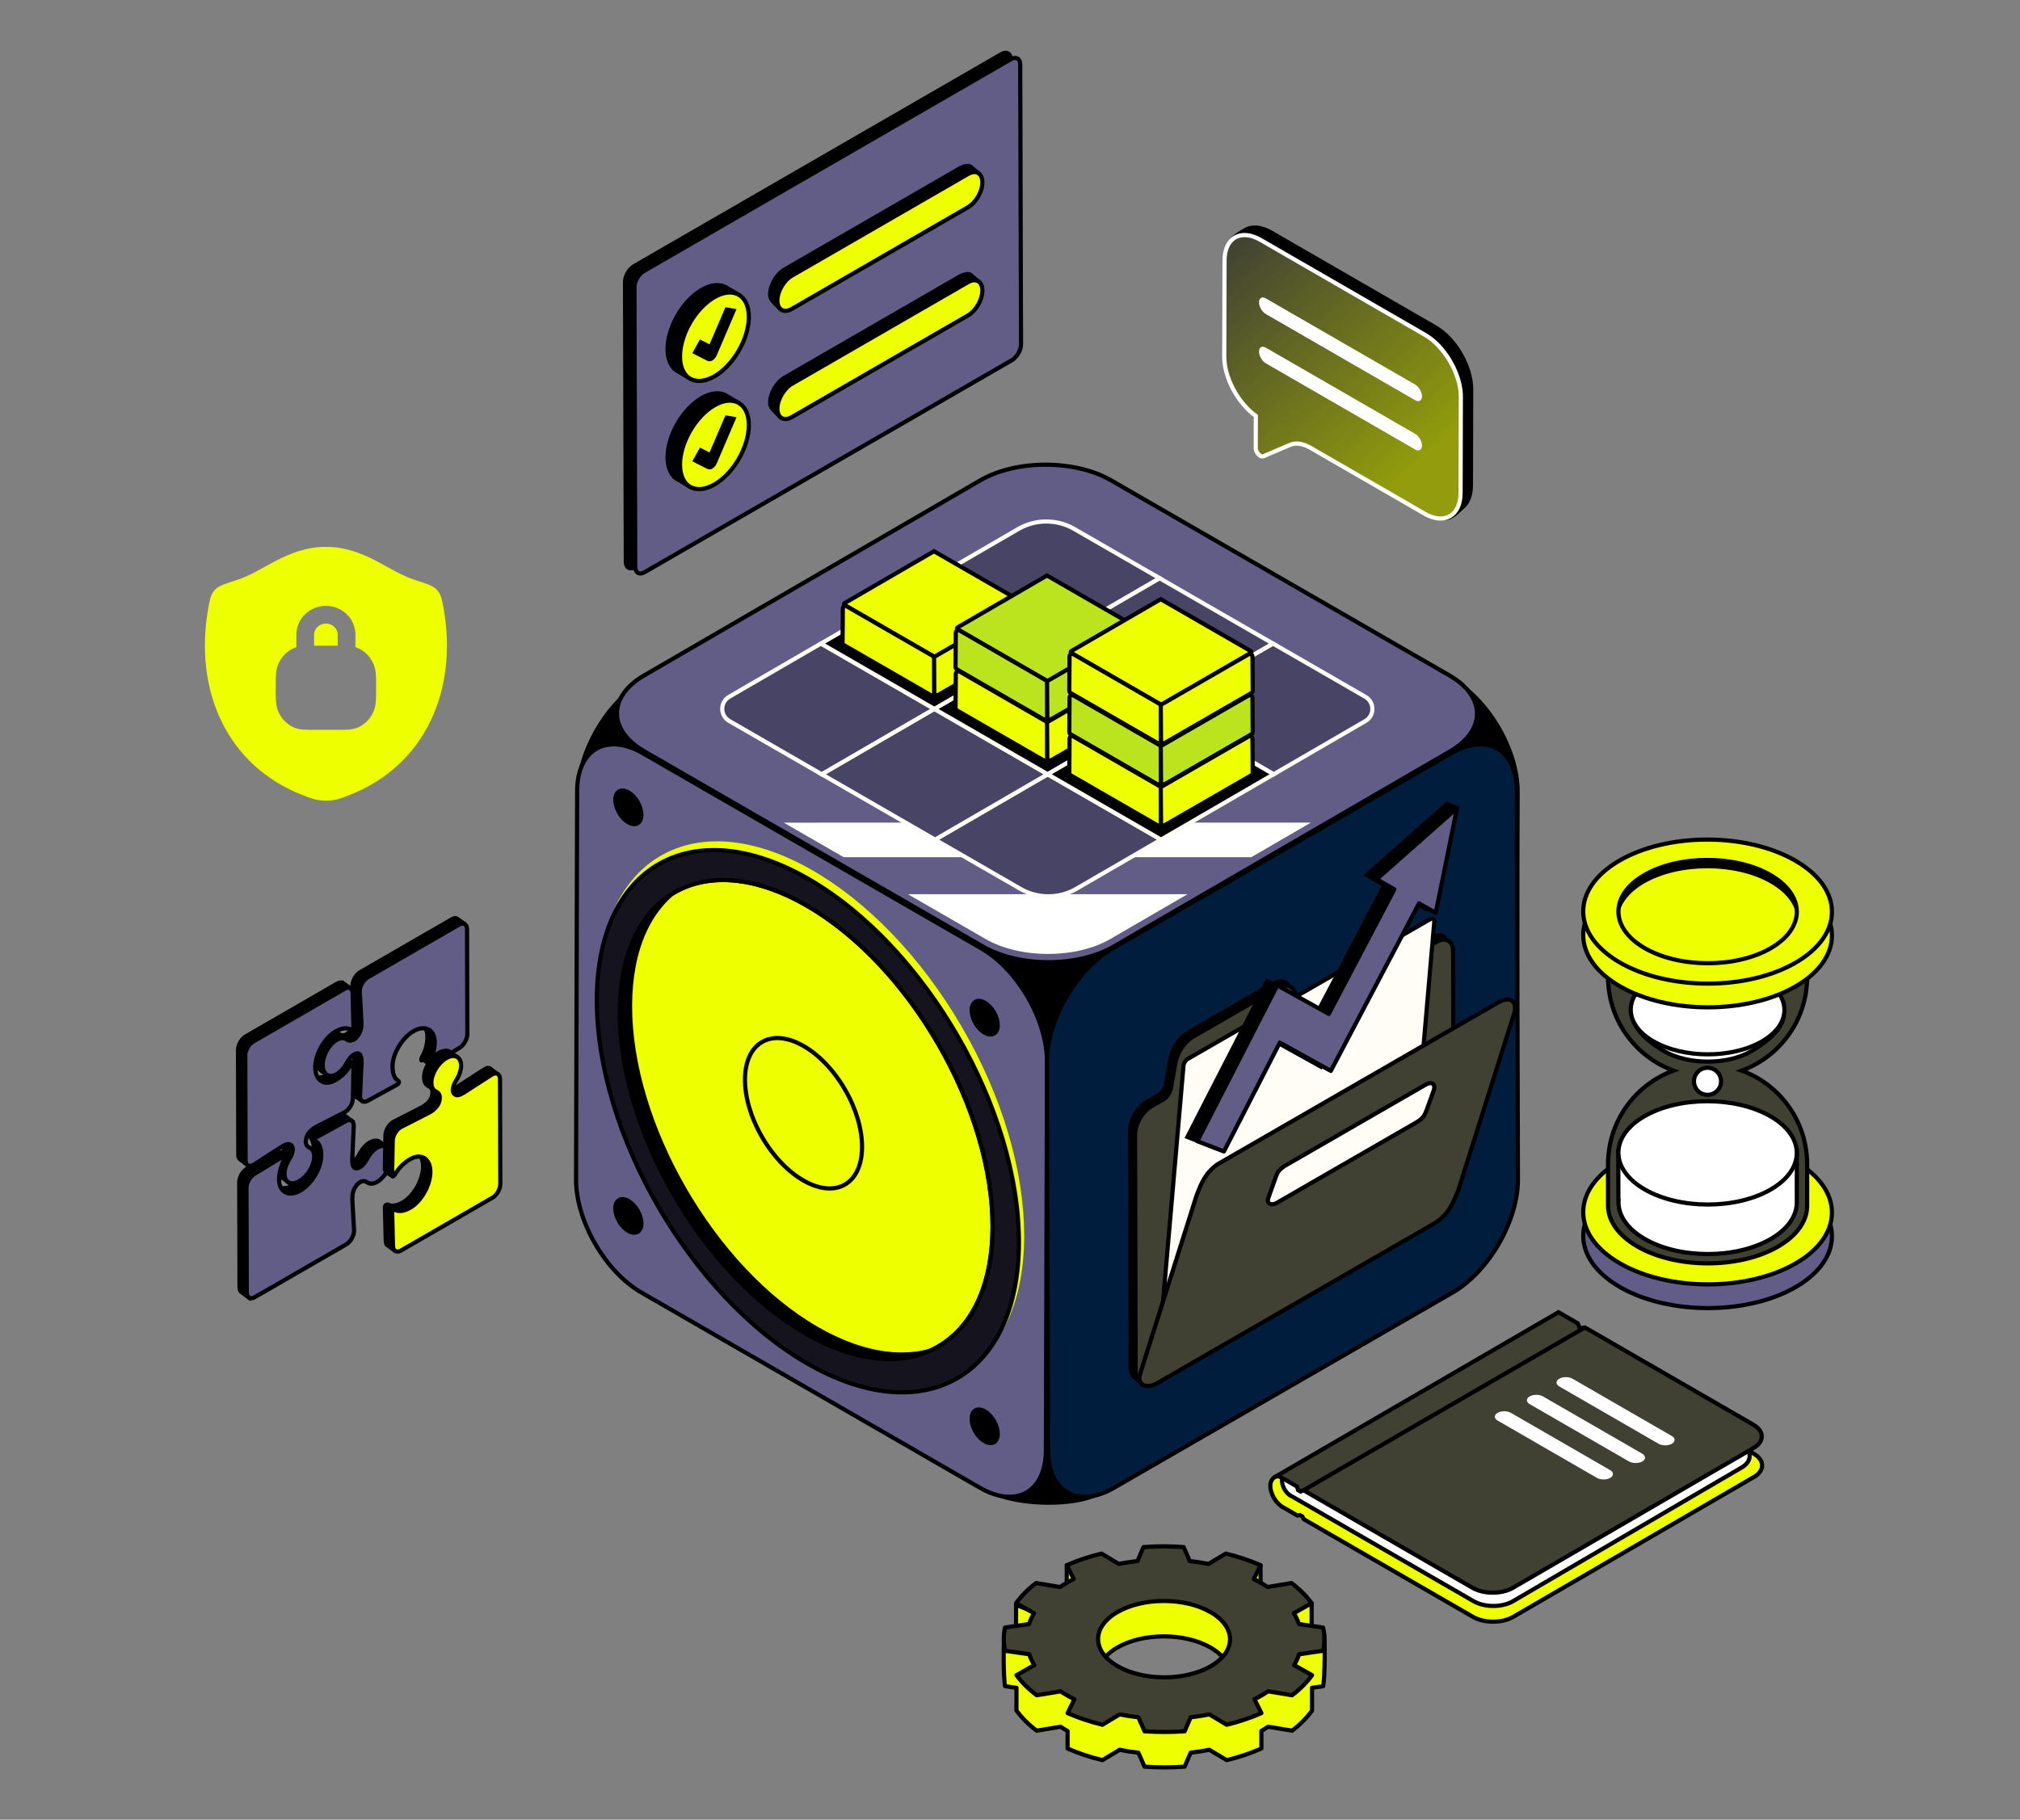<svg width="485" height="437" viewBox="0 0 485 437" fill="none" xmlns="http://www.w3.org/2000/svg">
<rect x="0" y="0" width="485" height="437" fill="#808080" stroke="none"/>
<path d="M235.671 245.927C244.374 240.907 251.411 228.732 251.383 218.733L251.118 125.433C251.09 115.435 244.007 111.403 235.303 116.423L154.018 163.305C145.315 168.325 138.278 180.5 138.307 190.499L138.571 273.137C138.6 283.136 145.682 287.168 154.386 282.148L235.671 245.927Z" fill="black"/>
<path d="M267.515 245.511C258.811 240.491 251.775 228.316 251.803 218.317L252.068 125.017C252.096 115.019 259.179 110.987 267.882 116.007L286.39 126.601V130.055L319.665 150.332L323.5 148.085L349.167 162.889C357.871 167.909 364.907 180.084 364.879 190.083L364.614 272.721C364.586 282.72 357.503 286.752 348.8 281.732L267.515 245.511Z" fill="black"/>
<path d="M267.447 223.193H237.861V256.368H267.447V223.193Z" fill="black"/>
<path d="M348.062 292.861L266.784 245.983C258.074 240.959 244.001 240.959 235.347 245.983L154.597 292.862C145.943 297.886 145.989 306.029 154.7 311.053L235.978 357.931C242.364 361.615 252.62 361.934 258.722 360.8C261.613 360.262 262.62 359.702 263.406 359.466L267.167 357.893L348.165 311.052C356.819 306.028 356.773 297.885 348.062 292.861Z" fill="black"/>
<path d="M235.671 227.801C244.374 232.821 251.411 244.996 251.383 254.995L251.118 348.295C251.09 358.294 244.007 362.326 235.303 357.306L154.018 310.423C145.315 305.403 138.278 293.228 138.307 283.23L138.571 189.929C138.6 179.931 145.682 175.899 154.386 180.919L235.671 227.801Z" fill="#615D87" stroke="black" stroke-width="1.001" stroke-miterlimit="10"/>
<path d="M267.089 227.801C258.385 232.821 251.349 244.996 251.377 254.995L251.642 348.295C251.67 358.294 258.753 362.326 267.456 357.306L348.741 310.423C357.445 305.403 364.481 293.228 364.453 283.23L364.188 189.929C364.16 179.931 357.077 175.899 348.374 180.919L267.089 227.801Z" fill="#001D3D" stroke="black" stroke-width="1.001" stroke-miterlimit="10"/>
<path d="M348.062 162.244L266.784 115.365C258.074 110.342 244.001 110.342 235.347 115.366L154.597 162.245C145.943 167.269 145.989 175.412 154.7 180.436L235.978 227.314C244.688 232.338 258.761 232.338 267.415 227.314L348.165 180.435C356.819 175.411 356.773 167.268 348.062 162.244Z" fill="#615D87" stroke="black" stroke-width="1.001" stroke-miterlimit="10"/>
<path d="M238.648 248.224C239.871 247.513 239.868 245.227 238.641 243.117C237.413 241.006 235.426 239.871 234.202 240.582C232.979 241.292 232.982 243.579 234.209 245.689C235.437 247.799 237.424 248.934 238.648 248.224Z" fill="black"/>
<path d="M238.648 346.355C239.871 345.644 239.868 343.358 238.64 341.247C237.413 339.137 235.425 338.002 234.202 338.712C232.978 339.423 232.982 341.709 234.209 343.82C235.437 345.93 237.424 347.065 238.648 346.355Z" fill="black"/>
<path d="M153.092 197.7C154.316 196.989 154.313 194.703 153.085 192.592C151.857 190.482 149.87 189.347 148.647 190.057C147.423 190.768 147.426 193.054 148.654 195.165C149.881 197.275 151.869 198.41 153.092 197.7Z" fill="black"/>
<path d="M153.092 295.83C154.315 295.12 154.312 292.833 153.084 290.723C151.857 288.613 149.87 287.478 148.646 288.188C147.422 288.898 147.426 291.185 148.653 293.295C149.881 295.406 151.868 296.541 153.092 295.83Z" fill="black"/>
<path d="M238.648 248.224C239.871 247.513 239.868 245.227 238.641 243.117C237.413 241.006 235.426 239.871 234.202 240.582C232.979 241.292 232.982 243.579 234.209 245.689C235.437 247.799 237.424 248.934 238.648 248.224Z" stroke="black" stroke-width="1.001" stroke-miterlimit="10"/>
<path d="M238.648 346.355C239.871 345.644 239.868 343.358 238.64 341.247C237.413 339.137 235.425 338.002 234.202 338.712C232.978 339.423 232.982 341.709 234.209 343.82C235.437 345.93 237.424 347.065 238.648 346.355Z" stroke="black" stroke-width="1.001" stroke-miterlimit="10"/>
<path d="M153.092 197.7C154.316 196.989 154.313 194.703 153.085 192.592C151.857 190.482 149.87 189.347 148.647 190.057C147.423 190.768 147.426 193.054 148.654 195.165C149.881 197.275 151.869 198.41 153.092 197.7Z" stroke="black" stroke-width="1.001" stroke-miterlimit="10"/>
<path d="M153.092 295.83C154.315 295.12 154.312 292.833 153.084 290.723C151.857 288.613 149.87 287.478 148.646 288.188C147.422 288.898 147.426 291.185 148.653 293.295C149.881 295.406 151.868 296.541 153.092 295.83Z" stroke="black" stroke-width="1.001" stroke-miterlimit="10"/>
<path d="M314.719 197.562L188.188 197.563L202.563 205.854L300.437 205.854L314.719 197.562Z" fill="white"/>
<path d="M217.981 214.747L236.635 225.505C244.934 230.292 258.342 230.292 266.587 225.505L285.119 214.747L217.981 214.747Z" fill="white"/>
<path d="M230.63 329.371C250.385 317.899 250.334 280.976 230.516 246.9C210.697 212.824 178.616 194.5 158.86 205.971C139.105 217.443 139.156 254.366 158.974 288.442C178.793 322.518 210.874 340.842 230.63 329.371Z" fill="#EEFF00" stroke="#EEFF00" stroke-width="1.001" stroke-miterlimit="10"/>
<path d="M196.396 318.675C171.674 304.416 151.692 269.849 151.773 241.463C151.811 227.816 156.491 218.099 164.079 213.258C154.751 217.311 148.837 227.695 148.793 243.049C148.713 271.436 168.694 306.002 193.417 320.261C206.254 327.666 217.837 328.127 226.028 322.901C218.115 326.338 207.746 325.221 196.396 318.675Z" fill="black"/>
<path d="M202.877 284.467C208.357 281.286 208.342 271.045 202.844 261.594C197.346 252.143 188.447 247.06 182.967 250.242C177.487 253.423 177.502 263.664 183 273.115C188.498 282.566 197.397 287.649 202.877 284.467Z" fill="#EEFF00" stroke="black" stroke-width="1.001" stroke-miterlimit="10"/>
<path d="M327.833 173.156L305.807 185.943L278.588 170.244L305.63 154.545L327.825 167.346C330.062 168.636 330.066 171.86 327.833 173.156Z" fill="#474465" stroke="#FFFDF5" stroke-width="1.001" stroke-miterlimit="10"/>
<path d="M278.765 201.644L258.444 213.442C254.287 215.855 249.155 215.863 244.992 213.461L224.504 201.645L251.546 185.945L278.765 201.644Z" fill="#474465" stroke="#FFFDF5" stroke-width="1.001" stroke-miterlimit="10"/>
<path d="M251.55 185.941L224.508 201.64L197.289 185.941L224.331 170.242L251.55 185.941Z" fill="#474465" stroke="#FFFDF5" stroke-width="1.001" stroke-miterlimit="10"/>
<path d="M278.589 170.244L251.547 185.943L224.328 170.244L251.37 154.545L278.589 170.244Z" fill="black" stroke="#FFFDF5" stroke-width="1.001" stroke-miterlimit="10"/>
<path d="M305.632 154.55L278.59 170.25L251.371 154.551L278.413 138.852L305.632 154.55Z" fill="#474465" stroke="#FFFDF5" stroke-width="1.001" stroke-miterlimit="10"/>
<path d="M224.327 170.244L197.285 185.943L175.09 173.142C172.854 171.852 172.849 168.628 175.082 167.332L197.108 154.545L224.327 170.244Z" fill="#474465" stroke="#FFFDF5" stroke-width="1.001" stroke-miterlimit="10"/>
<path d="M251.376 154.551L224.334 170.25L197.115 154.551L224.158 138.852L251.376 154.551Z" fill="black" stroke="#FFFDF5" stroke-width="1.001" stroke-miterlimit="10"/>
<path d="M278.414 138.849L251.371 154.548L224.152 138.849L244.474 127.051C248.631 124.638 253.762 124.631 257.926 127.032L278.414 138.849Z" fill="#474465" stroke="#FFFDF5" stroke-width="1.001" stroke-miterlimit="10"/>
<path d="M305.804 185.939L278.762 201.638L251.543 185.939L278.585 170.24L305.804 185.939Z" fill="black" stroke="#FFFDF5" stroke-width="1.001" stroke-miterlimit="10"/>
<path d="M285.282 247.957C283.221 249.146 281.441 251.813 280.992 254.379L279.982 260.207C279.789 261.341 278.999 262.52 278.088 263.046L275.289 264.66C273.103 265.921 271.341 268.977 271.348 271.486L271.485 328.403C271.492 330.912 273.266 331.922 275.452 330.661L307.298 312.294L343.902 291.182C346.088 289.921 347.856 286.869 347.849 284.359L347.711 227.442C347.704 224.933 345.925 223.92 343.739 225.181L312.777 243.039C311.865 243.564 311.071 243.299 310.868 242.393L309.828 237.748C309.371 235.704 307.581 235.096 305.52 236.284L285.282 247.957Z" fill="black" stroke="black" stroke-width="1.001" stroke-miterlimit="10"/>
<path d="M286.462 248.967C284.401 250.156 282.621 252.823 282.172 255.389L281.161 261.217C280.969 262.351 280.179 263.53 279.268 264.055L276.469 265.67C274.283 266.931 272.52 269.987 272.527 272.496L272.665 329.413C272.672 331.922 274.446 332.932 276.632 331.671L308.478 313.304L345.081 292.192C347.268 290.931 349.036 287.878 349.029 285.369L348.891 228.452C348.884 225.943 347.104 224.93 344.918 226.191L313.956 244.048C313.045 244.574 312.251 244.309 312.048 243.403L311.007 238.758C310.551 236.714 308.761 236.105 306.7 237.294L286.462 248.967Z" fill="#404133" stroke="black" stroke-width="1.001" stroke-miterlimit="10"/>
<path d="M285.204 254.296C284.615 254.636 284.137 255.457 284.139 256.134L277.809 329.119C277.811 329.796 338.04 295.058 338.038 294.382L344.368 221.396C344.366 220.719 343.89 220.448 343.296 220.791L285.204 254.296Z" fill="#FFFDF5" stroke="black" stroke-width="1.001" stroke-miterlimit="10"/>
<path d="M292.28 279.637C289.273 281.813 288.389 284.314 287.305 287.06L273.728 330.006C272.885 332.807 275.509 333.525 277.695 332.264L344.57 293.693C347.852 291.597 348.945 288.772 350.092 285.962L363.668 243.016C364.269 239.761 361.882 239.493 359.695 240.754L292.28 279.637Z" fill="#404133" stroke="black" stroke-width="1.001" stroke-miterlimit="10"/>
<path d="M308.377 280.051C306.864 281.146 306.789 281.484 306.243 282.867L304.499 287.775C304.075 289.185 305.396 289.547 306.497 288.912L340.169 269.491C341.821 268.435 341.987 267.931 342.565 266.517L344.322 261.612C344.624 259.973 343.422 259.839 342.322 260.473L308.377 280.051Z" fill="#FFFDF5" stroke="black" stroke-width="1.001" stroke-miterlimit="10"/>
<path d="M245.879 145.304L224.396 157.776L202.77 145.303C202.598 145.204 202.597 144.955 202.77 144.855L224.253 132.383L245.878 144.856C246.051 144.955 246.051 145.204 245.879 145.304Z" fill="#EEFF00" stroke="black" stroke-width="1.001" stroke-miterlimit="10"/>
<path d="M224.381 158.131L224.319 166.373C224.316 166.844 223.804 167.137 223.396 166.901L202.608 154.911C202.417 154.801 202.299 154.596 202.301 154.374L202.362 146.133C202.365 145.661 202.877 145.369 203.285 145.605L224.073 157.594C224.265 157.705 224.382 157.91 224.381 158.131Z" fill="#EEFF00" stroke="black" stroke-width="1.001" stroke-miterlimit="10"/>
<path d="M246.283 146.164L246.344 154.363C246.345 154.59 246.225 154.8 246.028 154.914L225.278 166.882C224.859 167.124 224.334 166.824 224.331 166.34L224.27 158.142C224.268 157.914 224.389 157.704 224.586 157.59L245.335 145.623C245.755 145.381 246.279 145.681 246.283 146.164Z" fill="#EEFF00" stroke="black" stroke-width="1.001" stroke-miterlimit="10"/>
<path d="M273.01 160.976L251.527 173.448L229.901 160.975C229.729 160.876 229.728 160.627 229.901 160.527L251.384 148.055L273.009 160.527C273.182 160.627 273.182 160.876 273.01 160.976Z" fill="#EEFF00" stroke="black" stroke-width="1.001" stroke-miterlimit="10"/>
<path d="M251.508 173.809L251.446 182.051C251.443 182.522 250.932 182.814 250.523 182.579L229.736 170.589C229.544 170.479 229.426 170.273 229.428 170.052L229.489 161.811C229.493 161.339 230.004 161.047 230.412 161.283L251.2 173.272C251.392 173.383 251.509 173.588 251.508 173.809Z" fill="#EEFF00" stroke="black" stroke-width="1.001" stroke-miterlimit="10"/>
<path d="M273.41 161.842L273.471 170.04C273.472 170.268 273.352 170.478 273.155 170.592L252.405 182.559C251.986 182.801 251.461 182.501 251.457 182.018L251.397 173.819C251.395 173.592 251.515 173.382 251.712 173.268L272.462 161.3C272.881 161.058 273.406 161.358 273.41 161.842Z" fill="#EEFF00" stroke="black" stroke-width="1.001" stroke-miterlimit="10"/>
<path d="M273.01 151.132L251.527 163.604L229.901 151.132C229.729 151.032 229.728 150.783 229.901 150.683L251.384 138.211L273.009 150.684C273.182 150.783 273.182 151.032 273.01 151.132Z" fill="#BBE41E" stroke="black" stroke-width="1.001" stroke-miterlimit="10"/>
<path d="M251.508 163.96L251.446 172.201C251.443 172.672 250.932 172.965 250.523 172.729L229.736 160.74C229.544 160.629 229.426 160.424 229.428 160.202L229.489 151.961C229.493 151.49 230.004 151.197 230.412 151.433L251.2 163.422C251.392 163.533 251.509 163.738 251.508 163.96Z" fill="#BBE41E" stroke="black" stroke-width="1.001" stroke-miterlimit="10"/>
<path d="M273.41 151.993L273.471 160.191C273.472 160.418 273.352 160.629 273.155 160.742L252.405 172.71C251.986 172.952 251.461 172.652 251.457 172.168L251.397 163.97C251.395 163.743 251.515 163.532 251.712 163.418L272.462 151.451C272.881 151.209 273.406 151.509 273.41 151.993Z" fill="#BBE41E" stroke="black" stroke-width="1.001" stroke-miterlimit="10"/>
<path d="M300.316 176.562L278.833 189.034L257.208 176.561C257.035 176.462 257.035 176.213 257.207 176.112L278.69 163.641L300.316 176.113C300.488 176.213 300.489 176.462 300.316 176.562Z" fill="#EEFF00" stroke="black" stroke-width="1.001" stroke-miterlimit="10"/>
<path d="M278.816 189.391L278.755 197.633C278.752 198.104 278.24 198.396 277.832 198.161L257.044 186.171C256.852 186.061 256.735 185.855 256.736 185.634L256.798 177.393C256.801 176.921 257.312 176.629 257.721 176.865L278.508 188.854C278.7 188.965 278.818 189.17 278.816 189.391Z" fill="#EEFF00" stroke="black" stroke-width="1.001" stroke-miterlimit="10"/>
<path d="M300.715 177.422L300.775 185.621C300.777 185.848 300.656 186.058 300.46 186.172L279.71 198.14C279.29 198.381 278.766 198.081 278.762 197.598L278.701 189.399C278.699 189.172 278.82 188.962 279.017 188.848L299.767 176.88C300.186 176.639 300.711 176.939 300.715 177.422Z" fill="#EEFF00" stroke="black" stroke-width="1.001" stroke-miterlimit="10"/>
<path d="M300.316 166.716L278.833 179.188L257.208 166.715C257.035 166.616 257.035 166.367 257.207 166.267L278.69 153.795L300.316 166.268C300.488 166.367 300.489 166.616 300.316 166.716Z" fill="#BBE41E" stroke="black" stroke-width="1.001" stroke-miterlimit="10"/>
<path d="M278.816 179.542L278.755 187.783C278.752 188.254 278.24 188.547 277.832 188.311L257.044 176.322C256.852 176.211 256.735 176.006 256.736 175.784L256.798 167.543C256.801 167.072 257.312 166.779 257.721 167.015L278.508 179.004C278.7 179.115 278.818 179.32 278.816 179.542Z" fill="#BBE41E" stroke="black" stroke-width="1.001" stroke-miterlimit="10"/>
<path d="M300.715 167.575L300.775 175.773C300.777 176 300.656 176.211 300.46 176.324L279.71 188.292C279.29 188.534 278.766 188.234 278.762 187.75L278.701 179.552C278.699 179.325 278.82 179.114 279.017 179L299.767 167.033C300.186 166.791 300.711 167.091 300.715 167.575Z" fill="#BBE41E" stroke="black" stroke-width="1.001" stroke-miterlimit="10"/>
<path d="M300.316 156.816L278.833 169.288L257.208 156.815C257.035 156.715 257.035 156.466 257.207 156.366L278.69 143.895L300.316 156.367C300.488 156.467 300.489 156.716 300.316 156.816Z" fill="#EEFF00" stroke="black" stroke-width="1.001" stroke-miterlimit="10"/>
<path d="M278.816 169.637L278.755 177.879C278.752 178.35 278.24 178.642 277.832 178.407L257.044 166.417C256.852 166.307 256.735 166.101 256.736 165.88L256.798 157.639C256.801 157.167 257.312 156.875 257.721 157.111L278.508 169.1C278.7 169.211 278.818 169.416 278.816 169.637Z" fill="#EEFF00" stroke="black" stroke-width="1.001" stroke-miterlimit="10"/>
<path d="M300.715 157.678L300.775 165.876C300.777 166.104 300.656 166.314 300.46 166.428L279.71 178.395C279.29 178.637 278.766 178.337 278.762 177.854L278.701 169.655C278.699 169.428 278.82 169.218 279.017 169.104L299.767 157.136C300.186 156.894 300.711 157.194 300.715 157.678Z" fill="#EEFF00" stroke="black" stroke-width="1.001" stroke-miterlimit="10"/>
<path d="M225.244 323.38C242.698 313.245 242.653 280.624 225.143 250.518C207.634 220.413 179.291 204.223 161.837 214.358C144.383 224.493 144.429 257.114 161.938 287.22C179.447 317.325 207.79 333.515 225.244 323.38Z" stroke="black" stroke-width="1.001" stroke-miterlimit="10"/>
<path d="M194.134 211.098C166.151 194.959 143.386 207.919 143.295 240.04C143.204 272.171 165.821 311.296 193.804 327.436C221.794 343.579 244.551 330.624 244.642 298.494C244.733 266.372 222.124 227.242 194.134 211.098ZM193.423 320.259C168.701 306 148.719 271.433 148.8 243.047C148.88 214.668 168.993 203.218 193.715 217.477C218.444 231.74 238.419 266.31 238.338 294.689C238.258 323.076 218.152 334.522 193.423 320.259Z" fill="#15131D" stroke="black" stroke-width="1.001" stroke-miterlimit="10"/>
<path d="M328.152 210.142L347.455 193.059L349.834 194.066L342.337 218.224L338.33 215.936L317.149 256.176L304.904 249.373L291.481 275.529L285.096 273.05L304.296 235.624L316.657 242.492L332.408 212.565L328.152 210.142Z" fill="black" stroke="black" stroke-width="1.001" stroke-miterlimit="10"/>
<path d="M330.531 211.149L349.834 194.066L344.716 219.232L340.708 216.944L319.528 257.184L307.283 250.381L293.86 276.537L287.475 274.057L306.675 236.632L319.036 243.5L334.787 213.573L330.531 211.149Z" fill="#615D87" stroke="black" stroke-width="1.001" stroke-miterlimit="10" stroke-linejoin="round"/>
<path d="M344.61 78.601C349.388 81.359 353.243 88.046 353.228 93.535L353.162 116.588C353.156 118.99 352.409 120.766 351.171 121.773C350.234 122.535 348.5 124.552 347.108 124.371C346.135 124.244 345.593 122.178 344.488 121.54L317.123 105.74C315.325 104.702 313.589 104.448 312.235 105.027L305.823 107.774C305.605 107.869 305.349 107.821 305.099 107.676C304.527 107.346 303.984 106.516 303.986 105.756L304.008 98.088C299.728 95.021 296.41 88.919 296.425 83.831L296.49 60.778C296.493 59.65 295.234 58.219 295.823 57.552C296.801 56.446 298.05 55.826 298.91 55.291C300.491 54.309 302.714 54.412 305.172 55.831L344.61 78.601Z" fill="black" stroke="black" stroke-width="1.001" stroke-miterlimit="10"/>
<path d="M342.127 80.403C346.904 83.162 350.76 89.848 350.745 95.338L350.679 118.391C350.664 123.881 346.783 126.101 342.005 123.342L314.64 107.543C312.842 106.505 311.105 106.251 309.752 106.83L303.34 109.577C303.122 109.672 302.866 109.623 302.616 109.479C302.044 109.149 301.5 108.319 301.502 107.559L301.524 99.89C297.245 96.824 293.927 90.722 293.941 85.634L294.007 62.581C294.022 57.091 297.911 54.875 302.688 57.634L342.127 80.403Z" fill="url(#paint0_linear_2486_55722)" stroke="white" stroke-width="1.001" stroke-miterlimit="10"/>
<path d="M339.784 92.361C340.684 92.881 341.415 94.14 341.412 95.181C341.409 96.214 340.673 96.634 339.774 96.114L303.917 75.412C303.011 74.889 302.286 73.627 302.289 72.593C302.292 71.552 303.021 71.136 303.927 71.659L339.784 92.361Z" fill="white"/>
<path d="M339.784 104.195C340.684 104.714 341.415 105.981 341.412 107.014C341.409 108.055 340.673 108.467 339.774 107.948L303.917 87.246C303.011 86.723 302.286 85.468 302.289 84.427C302.292 83.393 303.021 82.97 303.927 83.493L339.784 104.195Z" fill="white"/>
<path d="M421.067 349.116L380.619 325.763L379.698 325.941L379.276 325.698L378.903 324.772L374.277 322.102L312.884 355.431C312.485 353.874 309.532 355.553 308.242 354.808C306.608 353.865 305.011 354.954 305.006 356.831C305.001 358.583 306.153 360.673 307.634 361.713C307.675 361.75 307.713 361.787 307.772 361.821C307.812 361.845 307.865 361.877 307.913 361.906C307.926 361.914 307.939 361.925 307.951 361.932C307.961 361.938 307.97 361.94 307.979 361.945C308.095 362.014 308.222 362.087 308.362 362.147L311.486 363.951L312.092 363.838L312.686 364.182L313.062 364.86L353.65 388.294C356.329 389.841 360.664 389.841 363.326 388.294L421.098 354.72C423.76 353.173 423.745 350.663 421.067 349.116Z" fill="#EEFF00" stroke="black" stroke-width="1.001" stroke-miterlimit="10"/>
<path d="M420.078 346.649L378.713 324.242L377.817 324.416L377.406 324.179L377.042 323.277L372.536 320.676C372.536 320.676 325.832 343.752 310.528 353.124C310.011 353.44 309.649 353.807 309.384 354.196C308.483 353.946 307.814 354.492 307.811 355.612C307.807 356.943 308.741 358.56 309.899 359.229C310.024 359.301 310.145 359.353 310.264 359.397L353.828 384.549C356.438 386.056 360.66 386.056 363.253 384.549L418.143 352.448C419.519 351.649 420.161 350.585 420.07 349.537C419.99 348.61 420.078 346.649 420.078 346.649Z" fill="white" stroke="black" stroke-width="1.001" stroke-miterlimit="10"/>
<path d="M420.982 342.151L380.534 318.798L379.613 318.976L379.191 318.733L378.818 317.808L374.192 315.137L306.102 354.707C306.548 354.451 307.008 354.465 307.687 354.857C307.836 354.943 308.048 355.083 308.277 355.182L311.402 356.986L311.665 357.848L312.26 358.191L312.977 357.895L353.565 381.329C356.244 382.876 360.579 382.876 363.241 381.329L421.013 347.755C423.675 346.209 423.661 343.698 420.982 342.151Z" fill="#404133" stroke="black" stroke-width="1.001" stroke-miterlimit="10"/>
<path d="M312.982 357.89L380.539 318.793" stroke="black" stroke-width="1.001" stroke-miterlimit="10"/>
<path d="M401.407 344.87C402.296 345.384 402.301 346.214 401.417 346.728C400.54 347.238 399.106 347.238 398.217 346.724L374.386 332.965C373.497 332.452 373.492 331.622 374.37 331.112C375.253 330.598 376.687 330.598 377.576 331.112L401.407 344.87Z" fill="white"/>
<path d="M394.303 349.117C395.192 349.63 395.197 350.461 394.313 350.974C393.435 351.484 392.002 351.484 391.113 350.971L367.282 337.212C366.392 336.699 366.388 335.868 367.265 335.358C368.149 334.845 369.583 334.845 370.472 335.358L394.303 349.117Z" fill="white"/>
<path d="M386.602 353.062C387.491 353.575 387.496 354.406 386.613 354.919C385.735 355.429 384.301 355.429 383.412 354.916L359.581 341.157C358.692 340.644 358.687 339.813 359.565 339.303C360.448 338.79 361.882 338.79 362.771 339.303L386.602 353.062Z" fill="white"/>
<path d="M73.93 255.104C73.921 252.035 75.997 248.224 78.558 246.608C78.654 246.546 78.75 246.489 78.843 246.435C80.925 245.233 82.162 245.803 82.297 245.926C82.517 245.986 82.678 245.965 82.794 245.898C83.168 245.682 83.095 245.024 83.091 244.989L82.931 238.26L84.035 237.316L82.407 236.121C82.379 236.102 82.355 236.078 82.326 236.062L82.321 236.058L82.319 236.06C81.972 235.873 81.5 235.904 80.979 236.205L59.056 248.862C57.995 249.474 57.141 250.96 57.145 252.172L57.216 277.37C57.217 277.643 57.265 277.874 57.346 278.067C57.373 278.131 57.549 278.333 57.549 278.333L59.556 279.89L60.2 277.782L65.855 274.134C66.006 274.047 66.23 273.93 66.235 273.927C66.272 273.904 66.31 273.882 66.347 273.861C68.07 272.865 68.458 274.177 68.478 274.246C68.497 274.29 68.845 275.123 67.836 276.908C67.792 276.972 67.754 277.042 67.713 277.106L66.711 276.373L66.706 276.376C66.607 276.283 66.383 276.383 66.242 276.465C66.169 276.506 66.122 276.54 66.119 276.542L59.345 280.644C58.285 281.256 57.431 282.736 57.435 283.954L57.506 309.146C57.508 309.699 57.692 310.094 57.985 310.313L57.985 310.324L59.896 311.693L60.659 309.538L81.353 297.59C82.413 296.978 83.267 295.492 83.264 294.275L82.847 286.784C82.847 286.616 82.862 286.351 82.862 286.345C82.788 284.294 84.184 283.023 84.257 282.956C84.265 282.948 84.419 282.792 84.682 282.64C85.054 282.425 85.63 282.234 86.244 282.562C86.348 282.652 86.463 282.729 86.593 282.797C87.182 283.103 87.962 283.053 88.82 282.558C90.372 281.662 91.662 279.611 92.031 277.631L93.094 275.609L91.626 274.645C91.031 273.835 89.987 273.669 88.796 274.356C87.939 274.851 87.161 275.701 86.565 276.708C86.446 276.909 86.332 277.112 86.229 277.327C85.623 278.355 85.051 278.828 84.678 279.043C84.411 279.197 84.255 279.218 84.246 279.219C84.188 279.25 83.072 279.831 82.853 277.966C82.853 277.96 82.826 277.384 82.82 277.244L83.058 272.035L84.576 269.28L82.635 267.854C82.286 267.65 81.804 267.678 81.269 267.986L74.311 271.81C74.102 271.93 73.521 272.336 74.086 272.857C74.263 272.922 75.462 273.54 75.382 276.414C75.296 279.411 73.002 283.128 70.336 284.667C68.779 285.566 67.358 285.566 66.416 284.842L65.501 279.89C65.501 279.89 65.501 279.89 65.501 279.89L66.887 278.809C66.677 279.42 66.549 280.032 66.55 280.604C66.552 281.322 66.749 281.873 67.069 282.263L67.057 282.273L67.097 282.304C67.259 282.49 67.447 282.637 67.667 282.735L69.205 283.9L69.695 282.585C69.84 282.521 69.981 282.467 70.13 282.382C72.104 281.242 73.695 278.608 73.688 276.482C73.686 275.503 73.335 274.809 72.761 274.446C72.647 274.375 72.522 274.322 72.392 274.277C71.375 273.662 71.713 272.433 71.731 272.369C71.734 272.3 71.789 270.99 73.513 269.743C73.523 269.737 74.038 269.416 74.162 269.338L81.063 265.809C82.123 265.197 82.983 263.714 82.979 262.496L83.067 257.408L84.576 255.311L83.11 254.243C83.089 254.083 83.023 253.923 82.827 254.037C82.71 254.104 82.548 254.271 82.322 254.6C82.302 254.64 82.258 254.722 82.199 254.823L80.747 256.641C80.243 257.136 79.621 257.647 78.848 258.094C78.764 258.142 78.678 258.19 78.591 258.237C76.029 259.608 73.938 258.166 73.93 255.104Z" fill="black"/>
<path d="M65.501 279.89L66.416 284.842C67.358 285.566 68.779 285.566 70.336 284.667C73.002 283.128 75.296 279.411 75.382 276.414C75.462 273.54 74.263 272.922 74.086 272.857C73.521 272.336 74.102 271.93 74.311 271.81L81.269 267.986C81.804 267.678 82.286 267.65 82.635 267.854L84.576 269.28L83.058 272.035L82.82 277.244C82.826 277.384 82.853 277.96 82.853 277.966C83.072 279.831 84.188 279.25 84.246 279.219C84.255 279.218 84.411 279.197 84.678 279.043C85.051 278.828 85.623 278.355 86.229 277.327C86.332 277.112 86.446 276.909 86.565 276.708C87.161 275.701 87.939 274.851 88.796 274.356C89.987 273.669 91.031 273.835 91.626 274.645L93.094 275.609L92.031 277.631C91.662 279.611 90.372 281.662 88.82 282.558C87.962 283.053 87.182 283.103 86.593 282.797C86.463 282.729 86.348 282.652 86.244 282.562C85.63 282.234 85.054 282.425 84.682 282.64C84.419 282.792 84.265 282.948 84.257 282.956C84.184 283.023 82.788 284.294 82.862 286.345C82.862 286.351 82.847 286.616 82.847 286.784L83.264 294.275C83.267 295.492 82.413 296.978 81.353 297.59L60.659 309.538L59.896 311.693L57.985 310.324L57.985 310.313C57.692 310.094 57.508 309.699 57.506 309.146L57.435 283.954C57.431 282.736 58.285 281.256 59.345 280.644L66.119 276.542C66.122 276.54 66.169 276.506 66.242 276.465C66.383 276.383 66.607 276.283 66.706 276.376L66.711 276.373L67.713 277.106C67.754 277.042 67.792 276.972 67.836 276.908C68.845 275.123 68.497 274.29 68.478 274.246C68.458 274.177 68.07 272.865 66.347 273.861C66.31 273.882 66.272 273.904 66.235 273.927C66.23 273.93 66.006 274.047 65.855 274.134L60.2 277.782L59.556 279.89L57.549 278.333C57.549 278.333 57.373 278.131 57.346 278.067C57.265 277.874 57.217 277.643 57.216 277.37L57.145 252.172C57.141 250.96 57.995 249.474 59.056 248.862L80.979 236.205C81.5 235.904 81.972 235.873 82.319 236.06L82.321 236.058L82.326 236.062C82.355 236.078 82.379 236.102 82.407 236.121L84.035 237.316L82.931 238.26L83.091 244.989C83.095 245.024 83.168 245.682 82.794 245.898C82.678 245.965 82.517 245.986 82.297 245.926C82.162 245.803 80.925 245.233 78.843 246.435C78.75 246.489 78.654 246.546 78.558 246.608C75.997 248.224 73.921 252.035 73.93 255.104C73.938 258.166 76.029 259.608 78.591 258.237C78.678 258.19 78.764 258.142 78.848 258.094C79.621 257.647 80.243 257.136 80.747 256.641L82.199 254.823C82.258 254.722 82.302 254.64 82.322 254.6C82.548 254.271 82.71 254.104 82.827 254.037C83.023 253.923 83.089 254.083 83.11 254.243L84.576 255.311L83.067 257.408L82.979 262.496C82.983 263.714 82.123 265.197 81.063 265.809L74.162 269.338C74.038 269.416 73.523 269.737 73.513 269.743C71.789 270.99 71.734 272.3 71.731 272.369C71.713 272.433 71.375 273.662 72.392 274.277C72.522 274.322 72.647 274.375 72.761 274.446C73.335 274.809 73.686 275.503 73.688 276.482C73.695 278.608 72.104 281.242 70.13 282.382C69.981 282.467 69.84 282.521 69.695 282.585L69.205 283.9L67.667 282.735C67.447 282.637 67.259 282.49 67.097 282.304L67.057 282.273L67.069 282.263C66.749 281.873 66.552 281.322 66.55 280.604C66.549 280.032 66.677 279.42 66.887 278.809L65.501 279.89ZM65.501 279.89C65.501 279.89 65.501 279.89 65.501 279.89Z" stroke="black" stroke-width="1.001" stroke-miterlimit="10"/>
<path d="M102.587 249.92C102.387 251.948 101.51 253.583 101.357 253.813C101.088 254.384 101.095 254.61 101.203 254.674C101.311 254.738 102.924 255.926 102.926 255.924L108.544 250.387C109.603 249.775 110.463 248.292 110.459 247.074L110.394 223.97L111.397 221.794L109.761 220.619C109.761 220.619 109.3 220.258 108.46 220.783L86.535 233.441C85.476 234.053 84.621 235.539 84.625 236.756L85.041 244.247C85.042 244.415 85.028 244.673 85.027 244.686C85.101 246.737 83.705 248.008 83.632 248.075C83.624 248.083 83.471 248.239 83.207 248.391C82.835 248.606 82.259 248.797 81.645 248.469C81.541 248.379 81.426 248.302 81.301 248.231C80.707 247.928 79.926 247.978 79.069 248.473C77.225 249.538 75.734 252.234 75.74 254.503C75.743 255.644 76.128 256.456 76.743 256.845L78.597 258.234L79.678 256.324L79.581 256.336C80.243 255.832 80.844 255.134 81.323 254.323C81.442 254.123 81.556 253.919 81.66 253.71C82.267 252.676 82.841 252.202 83.213 251.987C83.479 251.834 83.634 251.813 83.642 251.812C83.701 251.781 84.817 251.2 85.04 253.062C85.041 253.068 85.063 253.647 85.069 253.787L84.696 261.949C84.698 262.489 84.874 262.875 85.156 263.097L85.152 263.108L86.854 264.34L88.429 262.557L87.856 262.365L93.578 259.222C93.787 259.101 94.368 258.695 93.803 258.174C93.626 258.109 92.427 257.497 92.507 254.617C92.592 251.62 94.887 247.903 97.552 246.364C100.223 244.823 102.5 245.906 102.628 248.774C102.645 249.162 102.625 249.538 102.589 249.906L102.587 249.92Z" fill="black" stroke="black" stroke-width="1.001" stroke-miterlimit="10"/>
<path d="M82.733 237.47C83.793 236.858 84.658 237.351 84.662 238.563L84.845 246.255C84.849 246.289 84.922 246.947 84.548 247.163C84.432 247.23 84.271 247.251 84.051 247.191C83.916 247.069 82.679 246.498 80.597 247.7C80.504 247.754 80.409 247.812 80.312 247.873C77.751 249.489 75.675 253.301 75.684 256.369C75.692 259.432 77.783 260.874 80.345 259.502C80.432 259.455 80.518 259.408 80.602 259.359C82.881 258.043 83.941 256.145 84.076 255.865C84.302 255.537 84.464 255.37 84.581 255.302C84.919 255.107 84.874 255.72 84.872 255.752L84.733 263.761C84.737 264.979 83.877 266.462 82.817 267.074L75.916 270.604C75.792 270.682 75.277 271.002 75.267 271.008C73.543 272.255 73.487 273.565 73.485 273.634C73.467 273.699 73.129 274.928 74.146 275.543C74.276 275.587 74.401 275.64 74.515 275.712C75.089 276.074 75.44 276.769 75.442 277.748C75.448 279.873 73.858 282.507 71.884 283.647C69.915 284.784 68.31 283.994 68.304 281.869C68.301 280.89 68.647 279.794 69.211 278.786C69.336 278.565 69.455 278.371 69.589 278.173C70.599 276.388 70.251 275.556 70.232 275.512C70.212 275.443 69.825 274.131 68.1 275.126C68.064 275.147 68.026 275.169 67.989 275.193C67.983 275.196 67.76 275.313 67.609 275.4L60.893 279.732C59.833 280.344 58.973 279.854 58.97 278.636L58.898 253.437C58.895 252.226 59.749 250.74 60.809 250.128L82.733 237.47Z" fill="#615D87" stroke="black" stroke-width="1.001" stroke-miterlimit="10"/>
<path d="M67.991 277.736C68.257 277.582 68.823 277.345 68.281 278.489C68.105 278.759 66.894 281.001 67.01 283.529C67.143 286.4 69.421 287.477 72.086 285.938C74.751 284.399 77.045 280.683 77.131 277.686C77.211 274.811 76.012 274.193 75.835 274.128C75.27 273.607 75.851 273.202 76.06 273.081L83.018 269.258C84.078 268.646 84.938 269.136 84.942 270.354L84.569 278.515C84.575 278.656 84.603 279.232 84.603 279.238C84.821 281.103 85.937 280.521 85.995 280.49C86.004 280.489 86.16 280.469 86.427 280.314C86.8 280.099 87.372 279.627 87.978 278.598C88.082 278.383 88.195 278.18 88.314 277.98C88.91 276.972 89.688 276.122 90.545 275.627C92.39 274.562 93.891 275.537 93.897 277.8C93.904 280.068 92.413 282.765 90.569 283.83C89.711 284.324 88.931 284.374 88.342 284.069C88.212 284 88.097 283.923 87.993 283.834C87.379 283.505 86.803 283.696 86.431 283.911C86.167 284.063 86.014 284.219 86.006 284.227C85.933 284.294 84.537 285.566 84.611 287.616C84.611 287.622 84.596 287.888 84.596 288.055L85.013 295.546C85.016 296.764 84.162 298.25 83.102 298.862L61.178 311.519C60.118 312.131 59.258 311.635 59.255 310.417L59.184 285.225C59.18 284.007 60.034 282.527 61.094 281.915L67.868 277.813C67.871 277.811 67.918 277.778 67.991 277.736Z" fill="#615D87" stroke="black" stroke-width="1.001" stroke-miterlimit="10"/>
<path d="M110.206 222.056C111.266 221.444 112.131 221.937 112.134 223.155L112.206 248.347C112.209 249.565 111.35 251.048 110.29 251.66L103.521 255.759C103.518 255.761 103.471 255.795 103.399 255.836C103.132 255.99 102.566 256.228 103.103 255.086C103.284 254.814 104.49 252.581 104.374 250.047C104.246 247.179 101.969 246.095 99.298 247.637C96.633 249.176 94.339 252.893 94.253 255.89C94.173 258.77 95.372 259.382 95.549 259.447C96.114 259.968 95.533 260.374 95.324 260.494L88.365 264.318C87.306 264.93 86.446 264.439 86.442 263.222L86.815 255.06C86.809 254.92 86.787 254.341 86.787 254.335C86.563 252.473 85.447 253.054 85.388 253.085C85.38 253.086 85.225 253.107 84.959 253.26C84.587 253.475 84.013 253.949 83.406 254.983C83.303 255.192 83.189 255.395 83.07 255.596C82.474 256.603 81.696 257.453 80.839 257.948C78.994 259.013 77.493 258.038 77.486 255.776C77.48 253.507 78.971 250.811 80.816 249.746C81.673 249.251 82.453 249.201 83.047 249.504C83.172 249.575 83.287 249.652 83.391 249.741C84.005 250.07 84.581 249.879 84.953 249.664C85.217 249.512 85.37 249.356 85.378 249.348C85.451 249.281 86.847 248.009 86.773 245.959C86.774 245.945 86.788 245.687 86.787 245.52L86.371 238.029C86.368 236.811 87.222 235.326 88.282 234.714L110.206 222.056Z" fill="#615D87" stroke="black" stroke-width="1.001" stroke-miterlimit="10"/>
<path d="M110.142 256.181C110.142 256.181 107.447 262.36 109.164 261.369C109.204 261.346 109.244 261.322 109.285 261.297C109.29 261.294 109.513 261.183 109.659 261.099L116.375 256.767C117.159 256.221 117.674 256.599 117.674 256.599L119.214 257.801L118.31 260.29L118.375 283.052C118.379 284.27 117.519 285.759 116.459 286.371L97.015 297.597L94.71 300.263L93.228 299.188L93.233 299.185C92.855 298.999 92.614 298.565 92.612 297.927L92.423 290.244C92.42 290.209 92.349 289.55 92.725 289.333C92.841 289.266 93.002 289.244 93.222 289.305C93.357 289.427 94.594 289.998 96.676 288.795C96.769 288.741 96.865 288.684 96.962 288.623C99.522 287.006 101.593 283.198 101.585 280.129C101.576 277.067 99.49 275.622 96.929 276.994C96.841 277.04 96.756 277.088 96.672 277.137C95.052 278.072 94.867 280.702 94.702 281.962C94.634 282.475 94.289 282.496 94.289 282.496C94.289 282.496 93.166 281.813 92.725 281.452C92.423 281.205 92.394 280.778 92.397 280.746L92.54 272.734C92.537 271.517 93.391 270.037 94.451 269.425L101.357 265.892C101.481 265.814 101.996 265.493 102.001 265.49C103.73 264.241 103.781 262.928 103.784 262.859C103.802 262.794 104.144 261.568 103.128 260.953C102.992 260.912 102.873 260.849 102.758 260.778C102.179 260.424 101.829 259.73 101.826 258.745C101.82 256.626 103.415 253.983 105.384 252.846C106.29 252.323 107.11 252.218 107.74 252.452C107.767 252.462 107.795 252.473 107.822 252.485C107.822 252.485 108.24 252.722 108.399 252.899L109.811 253.881L110.142 256.181Z" fill="black" stroke="black" stroke-width="1.001" stroke-miterlimit="10"/>
<path d="M107.135 254.125C109.109 252.985 110.709 253.784 110.715 255.903C110.718 256.888 110.378 257.981 109.813 258.989C109.689 259.204 109.565 259.408 109.435 259.602C108.426 261.387 108.769 262.217 108.787 262.26C108.808 262.329 109.199 263.64 110.916 262.648C110.955 262.626 110.995 262.602 111.036 262.576C111.041 262.573 111.265 262.462 111.41 262.378L118.126 258.046C119.186 257.434 120.051 257.921 120.055 259.139L120.126 284.332C120.13 285.549 119.27 287.038 118.21 287.65L96.286 300.308C95.226 300.92 94.366 300.424 94.363 299.206L94.174 291.523C94.171 291.489 94.1 290.829 94.476 290.612C94.593 290.545 94.753 290.524 94.973 290.584C95.108 290.706 96.345 291.277 98.427 290.075C98.521 290.021 98.616 289.963 98.713 289.902C101.274 288.286 103.345 284.477 103.336 281.409C103.327 278.346 101.241 276.901 98.68 278.273C98.593 278.32 98.507 278.367 98.423 278.416C96.143 279.732 95.083 281.63 94.949 281.904C94.72 282.236 94.556 282.405 94.439 282.473C94.101 282.668 94.145 282.058 94.148 282.026L94.291 274.014C94.288 272.796 95.142 271.316 96.202 270.704L103.108 267.171C103.233 267.094 103.747 266.773 103.752 266.77C105.482 265.52 105.532 264.207 105.535 264.138C105.553 264.073 105.896 262.847 104.879 262.232C104.743 262.191 104.624 262.129 104.509 262.057C103.93 261.704 103.58 261.009 103.577 260.024C103.571 257.905 105.166 255.262 107.135 254.125Z" fill="#EEFF00" stroke="black" stroke-width="1.001" stroke-miterlimit="10"/>
<path d="M431.045 284.612C442.739 291.363 442.788 302.333 431.17 309.085C419.564 315.829 400.626 315.837 388.932 309.085C377.251 302.341 377.189 291.364 388.794 284.62C400.413 277.868 419.364 277.868 431.045 284.612Z" fill="#615D87" stroke="black" stroke-width="1.001" stroke-miterlimit="10"/>
<path d="M431.045 278.916C442.739 285.668 442.788 296.638 431.17 303.39C419.564 310.134 400.626 310.141 388.932 303.39C377.251 296.646 377.189 285.668 388.794 278.924C400.413 272.172 419.364 272.172 431.045 278.916Z" fill="#EEFF00" stroke="black" stroke-width="1.001" stroke-miterlimit="10"/>
<path d="M433.876 235.391H433.895V224.668C433.876 221.121 431.526 217.573 426.849 214.874C417.488 209.469 402.327 209.475 393.037 214.874C388.387 217.576 386.072 221.122 386.088 224.668L386.088 235.391H386.107C386.412 245.393 392.858 253.848 401.802 257.112C392.858 260.376 386.412 268.83 386.107 278.832H386.088V289.556C386.107 293.103 388.457 296.65 393.134 299.35C402.495 304.755 417.656 304.749 426.946 299.35C431.596 296.648 433.912 293.102 433.895 289.556L433.895 278.832H433.876C433.572 268.83 427.126 260.376 418.181 257.112C427.126 253.848 433.572 245.393 433.876 235.391Z" fill="#404133" stroke="black" stroke-width="1.001" stroke-miterlimit="10"/>
<path d="M431.41 288.758C431.41 288.756 431.409 288.753 431.409 288.75L431.42 276.354H388.543L388.577 288.303L388.612 288.304C388.421 291.632 390.5 294.999 394.889 297.534C403.277 302.377 416.861 302.371 425.184 297.534C429.35 295.113 431.424 291.935 431.41 288.758Z" fill="white" stroke="black" stroke-width="1.001" stroke-miterlimit="10"/>
<path d="M425.09 268.09C433.478 272.933 433.512 280.801 425.179 285.643C416.856 290.48 403.272 290.486 394.885 285.643C386.507 280.806 386.463 272.933 394.786 268.096C403.119 263.253 416.712 263.253 425.09 268.09Z" fill="white" stroke="black" stroke-width="1.001" stroke-miterlimit="10"/>
<path d="M425.672 240.359C431.462 243.702 426.234 249.107 420.481 252.45C414.735 255.79 405.359 255.793 399.568 252.45C393.785 249.111 388.836 243.698 394.582 240.359C400.334 237.016 419.888 237.02 425.672 240.359Z" fill="white" stroke="black" stroke-width="1.001" stroke-miterlimit="10"/>
<path d="M423 234.955C430.227 239.127 430.257 245.905 423.077 250.078C415.906 254.245 404.204 254.25 396.978 250.078C389.76 245.91 389.721 239.127 396.892 234.96C404.072 230.788 415.783 230.788 423 234.955Z" fill="white" stroke="black" stroke-width="1.001" stroke-miterlimit="10"/>
<path d="M431.045 212.381C442.739 219.133 442.788 230.103 431.17 236.854C419.564 243.598 400.626 243.606 388.932 236.855C377.251 230.111 377.189 219.133 388.794 212.389C400.413 205.637 419.364 205.637 431.045 212.381Z" fill="#EEFF00" stroke="black" stroke-width="1.001" stroke-miterlimit="10"/>
<path d="M431.045 206.686C442.739 213.438 442.788 224.407 431.17 231.159C419.564 237.903 400.626 237.911 388.932 231.159C377.251 224.415 377.189 213.438 388.794 206.694C400.413 199.942 419.364 199.942 431.045 206.686Z" fill="#EEFF00" stroke="black" stroke-width="1.001" stroke-miterlimit="10"/>
<path d="M425.094 210.145C433.482 214.987 433.516 222.855 425.183 227.698C416.86 232.535 403.276 232.541 394.889 227.698C386.511 222.861 386.467 214.987 394.79 210.15C403.123 205.308 416.716 205.308 425.094 210.145Z" fill="#EEFF00" stroke="black" stroke-width="1.001" stroke-miterlimit="10"/>
<path d="M394.788 212.153C403.121 207.31 416.713 207.31 425.092 212.147C428.871 214.329 430.939 217.126 431.324 219.983C431.824 216.463 429.751 212.839 425.092 210.149C416.713 205.311 403.121 205.312 394.788 210.154C390.219 212.809 388.188 216.378 388.655 219.859C389.055 217.046 391.092 214.3 394.788 212.153Z" fill="black"/>
<path d="M409.975 262.935C411.772 262.935 413.228 261.479 413.228 259.682C413.228 257.886 411.772 256.43 409.975 256.43C408.179 256.43 406.723 257.886 406.723 259.682C406.723 261.479 408.179 262.935 409.975 262.935Z" fill="white" stroke="black" stroke-width="1.001" stroke-miterlimit="10"/>
<path d="M317.815 391.694L315.892 394.737C315.707 395.029 315.391 395.217 315.046 395.21C313.941 395.188 311.074 396.632 310.645 395.917L312.873 394.664L314.923 394.989V385.01L305.56 388.606L306.257 389.312L304.333 389.631C303.823 389.292 303.3 388.96 302.745 388.64C302.19 388.319 301.616 388.017 301.036 387.726L302.657 384.397C300.037 383.244 297.228 382.312 294.299 381.605L290.155 384.088C288.678 383.793 287.17 383.561 285.649 383.388L284.187 380.04C280.981 379.804 277.745 379.808 274.548 380.04L273.117 383.392C271.592 383.561 270.087 383.793 268.613 384.088L264.447 381.602C262.873 381.987 261.339 382.44 259.849 382.951L259.989 382.897L259.213 377.722L256.127 375.895V384.37L256.968 384.05C256.688 384.166 256.402 384.276 256.127 384.397L257.786 387.727C257.203 388.021 256.632 388.323 256.081 388.644C255.529 388.964 255.01 389.296 254.51 389.631L251.785 389.181L252.086 388.606L243.957 385.423V391.736L247.542 394.367C247.031 395.225 245.718 394.348 245.437 395.228L241.252 391.831C240.862 393.683 240.908 403.092 241.326 404.948L244.055 405.343V410.804C245.291 412.495 246.909 414.119 248.908 415.633L254.65 414.682C255.155 415.018 255.678 415.349 256.233 415.669C256.263 415.687 256.296 415.702 256.327 415.72V419.916C258.94 421.065 261.75 421.997 264.678 422.711L268.816 420.225C270.3 420.516 271.801 420.752 273.328 420.921L274.797 424.273C277.996 424.505 281.239 424.505 284.436 424.273L285.867 420.921C287.38 420.752 288.885 420.52 290.365 420.222L294.531 422.707C297.452 422 300.25 421.068 302.857 419.916V415.694C302.87 415.687 302.884 415.68 302.897 415.673C303.448 415.353 303.961 415.017 304.468 414.679L310.228 415.632C312.203 414.122 313.803 412.498 315.02 410.8V405.336L317.69 404.948C318.08 403.095 318.226 393.547 317.815 391.694ZM290.719 408.642C284.559 412.222 274.532 412.226 268.325 408.642C262.118 405.059 262.092 399.251 268.252 395.671C274.419 392.087 284.446 392.084 290.653 395.667C296.86 399.251 296.886 405.059 290.719 408.642Z" fill="#EEFF00" stroke="black" stroke-width="1.001" stroke-miterlimit="10" stroke-linejoin="round"/>
<path d="M302.655 375.895L293.84 380.544L302.655 383.797V375.895Z" fill="#EEFF00" stroke="black" stroke-width="1.001" stroke-miterlimit="10" stroke-linejoin="round"/>
<path d="M302.902 407.17C302.35 407.49 301.773 407.788 301.196 408.079L302.862 411.412C300.255 412.565 297.456 413.497 294.535 414.204L290.369 411.718C288.89 412.017 287.384 412.249 285.872 412.418L284.441 415.77C281.244 416.002 278.001 416.002 274.801 415.77L273.333 412.418C271.806 412.249 270.304 412.013 268.821 411.722L264.683 414.208C261.754 413.494 258.945 412.562 256.331 411.413L257.953 408.083C257.366 407.789 256.792 407.487 256.238 407.166C255.683 406.846 255.159 406.514 254.655 406.179L248.912 407.129C246.914 405.616 245.296 403.992 244.059 402.301L248.331 399.892C247.824 399.034 247.412 398.165 247.115 397.281L241.33 396.445C240.913 394.589 240.909 392.714 241.299 390.862L247.08 390.022C247.361 389.142 247.757 388.269 248.267 387.411L243.962 385.006C245.18 383.315 246.779 381.691 248.761 380.177L254.514 381.127C255.015 380.792 255.534 380.461 256.085 380.14C256.637 379.82 257.207 379.518 257.791 379.223L256.131 375.894C258.732 374.745 261.531 373.813 264.452 373.098L268.618 375.584C270.091 375.29 271.597 375.058 273.122 374.888L274.553 371.537C277.749 371.305 280.986 371.301 284.192 371.537L285.654 374.885C287.175 375.058 288.683 375.29 290.16 375.584L294.304 373.102C297.233 373.809 300.042 374.741 302.662 375.894L301.04 379.223C301.62 379.514 302.194 379.816 302.749 380.136C303.304 380.457 303.828 380.788 304.338 381.127L310.081 380.177C312.073 381.687 313.691 383.311 314.927 385.009L310.649 387.414C311.163 388.268 311.568 389.141 311.872 390.022L317.663 390.861C318.074 392.714 318.084 394.592 317.694 396.445L311.913 397.284C311.619 398.165 311.223 399.038 310.719 399.892L315.025 402.297C313.807 403.995 312.208 405.619 310.232 407.129L304.473 406.175C303.966 406.514 303.453 406.849 302.902 407.17ZM268.33 400.139C274.537 403.722 284.564 403.719 290.724 400.139C296.89 396.555 296.864 390.747 290.657 387.164C284.45 383.58 274.423 383.584 268.257 387.167C262.097 390.747 262.123 396.555 268.33 400.139Z" fill="#404133" stroke="black" stroke-width="1.001" stroke-miterlimit="10" stroke-linejoin="round"/>
<path d="M240.459 12.983C241.684 12.276 242.689 12.848 242.693 14.256L242.883 81.45C242.887 82.858 241.889 84.579 240.664 85.287L152.492 136.193C151.261 136.903 150.263 136.334 150.259 134.927L150.068 67.732C150.064 66.325 151.056 64.6 152.287 63.889L240.459 12.983Z" fill="black" stroke="black" stroke-width="1.001" stroke-miterlimit="10"/>
<path d="M242.721 14.213C243.946 13.506 244.95 14.079 244.954 15.486L245.145 82.681C245.149 84.088 244.15 85.81 242.926 86.517L154.754 137.423C153.523 138.134 152.524 137.565 152.521 136.158L152.33 68.963C152.326 67.555 153.318 65.83 154.549 65.119L242.721 14.213Z" fill="#615D87" stroke="black" stroke-width="1.001" stroke-miterlimit="10"/>
<path d="M177.216 96.697L174.709 95.222C174.514 95.081 174.308 94.961 174.091 94.858C172.617 94.16 170.663 94.335 168.513 95.576C163.95 98.211 160.263 104.598 160.277 109.84C160.284 112.083 160.97 113.747 162.107 114.718L162.105 114.722L162.119 114.731C162.428 114.992 162.771 115.197 163.14 115.353L165.515 116.802L166.267 115.511C166.998 115.332 167.768 115.025 168.567 114.564C173.129 111.93 176.816 105.543 176.802 100.3C176.799 99.423 176.685 98.641 176.489 97.947L177.216 96.697Z" fill="black" stroke="black" stroke-width="1.001" stroke-miterlimit="10"/>
<path d="M171.507 97.348C166.944 99.982 163.257 106.369 163.272 111.612C163.286 116.855 166.998 118.97 171.561 116.336C176.123 113.701 179.811 107.314 179.796 102.072C179.781 96.829 176.069 94.714 171.507 97.348Z" fill="#EEFF00" stroke="black" stroke-width="1.001" stroke-miterlimit="10"/>
<path d="M174.487 100.293L176.132 100.588L171.647 111.045C171.408 111.593 171.105 111.884 170.89 112.033C170.857 112.056 170.821 112.08 170.782 112.102C170.575 112.222 170.31 112.304 170.056 112.169L166.91 110.574L168.255 108.152L170.603 109.343L174.487 100.293Z" fill="black" stroke="black" stroke-width="1.001" stroke-miterlimit="10"/>
<path d="M234.806 67.507L233.048 66.017C233.048 66.017 232.394 65.427 230.647 66.292L188.375 90.698C186.454 91.807 184.906 94.481 184.912 96.687C184.916 97.949 185.696 98.399 186.242 99.028L187.369 100.165L197.838 93.214L230.67 74.258C232.583 73.154 234.131 70.472 234.125 68.274C234.125 68.21 234.111 68.158 234.108 68.096L234.806 67.507Z" fill="black" stroke="black" stroke-width="1.001" stroke-miterlimit="10"/>
<path d="M232.389 67.781C234.302 66.677 235.861 67.556 235.867 69.763C235.873 71.961 234.325 74.643 232.412 75.747L190.139 100.153C188.219 101.262 186.66 100.374 186.654 98.176C186.648 95.969 188.196 93.296 190.117 92.187L232.389 67.781Z" fill="#EEFF00" stroke="black" stroke-width="1.001" stroke-miterlimit="10"/>
<path d="M177.216 70.714L174.709 69.239C174.514 69.099 174.308 68.978 174.091 68.876C172.617 68.178 170.663 68.353 168.513 69.594C163.95 72.228 160.263 78.615 160.277 83.858C160.284 86.1 160.97 87.765 162.107 88.736L162.105 88.739L162.119 88.748C162.428 89.009 162.771 89.215 163.14 89.371L165.515 90.82L166.267 89.529C166.998 89.35 167.768 89.043 168.567 88.582C173.129 85.948 176.816 79.56 176.802 74.318C176.799 73.44 176.685 72.659 176.489 71.964L177.216 70.714Z" fill="black" stroke="black" stroke-width="1.001" stroke-miterlimit="10"/>
<path d="M171.507 71.369C166.944 74.004 163.257 80.391 163.272 85.633C163.286 90.876 166.998 92.991 171.561 90.357C176.123 87.723 179.811 81.336 179.796 76.093C179.781 70.85 176.069 68.735 171.507 71.369Z" fill="#EEFF00" stroke="black" stroke-width="1.001" stroke-miterlimit="10"/>
<path d="M174.487 74.326L176.132 74.621L171.647 85.078C171.408 85.626 171.105 85.917 170.89 86.066C170.857 86.089 170.821 86.113 170.782 86.136C170.575 86.255 170.31 86.337 170.056 86.202L166.91 84.607L168.255 82.185L170.603 83.377L174.487 74.326Z" fill="black" stroke="black" stroke-width="1.001" stroke-miterlimit="10"/>
<path d="M234.806 41.532L233.048 40.042C233.048 40.042 232.394 39.452 230.647 40.318L188.375 64.724C186.454 65.832 184.906 68.506 184.912 70.712C184.916 71.974 185.696 72.425 186.242 73.053L187.369 74.19L197.838 67.239L230.67 48.284C232.583 47.179 234.131 44.497 234.125 42.299C234.125 42.235 234.111 42.183 234.108 42.121L234.806 41.532Z" fill="black" stroke="black" stroke-width="1.001" stroke-miterlimit="10"/>
<path d="M232.389 41.803C234.302 40.698 235.861 41.578 235.867 43.784C235.873 45.982 234.325 48.664 232.412 49.769L190.139 74.175C188.219 75.284 186.66 74.395 186.654 72.197C186.648 69.991 188.196 67.317 190.117 66.209L232.389 41.803Z" fill="#EEFF00" stroke="black" stroke-width="1.001" stroke-miterlimit="10"/>
<path fill-rule="evenodd" clip-rule="evenodd" d="M78.249 131.326C73.483 131.326 69.607 132.936 66.227 134.688C65.206 135.217 64.257 135.74 63.35 136.24C61.131 137.464 59.165 138.549 57.006 139.238C55.737 139.643 54.614 140.001 53.818 140.313C53.068 140.607 52.177 141.009 51.545 141.712C50.977 142.343 50.685 143.052 50.492 143.729C50.316 144.345 50.166 145.178 50.022 145.977C46.512 165.443 54.187 183.885 72.93 191.061C74.772 191.767 76.129 192.286 78.259 192.286C80.388 192.286 81.745 191.767 83.587 191.061C102.33 183.885 109.997 165.442 106.486 145.976C106.342 145.177 106.192 144.344 106.017 143.729C105.823 143.051 105.531 142.343 104.963 141.711C104.331 141.009 103.44 140.606 102.69 140.313C101.894 140.001 100.77 139.642 99.502 139.238C97.342 138.549 95.374 137.464 93.153 136.24C92.246 135.74 91.297 135.217 90.275 134.688C86.894 132.937 83.016 131.326 78.249 131.326ZM71.164 152.414V155.424C70.951 155.489 70.739 155.566 70.529 155.66C68.77 156.44 67.418 157.915 66.723 159.714C66.422 160.491 66.307 161.288 66.253 162.129C66.202 162.939 66.202 163.925 66.202 165.106V165.24C66.202 166.422 66.202 167.408 66.253 168.217C66.307 169.058 66.422 169.856 66.723 170.633C67.418 172.432 68.77 173.906 70.529 174.687C71.301 175.03 72.092 175.159 72.901 175.218C73.671 175.274 74.605 175.274 75.697 175.274H80.807C81.9 175.274 82.833 175.274 83.603 175.218C84.413 175.159 85.203 175.03 85.975 174.687C87.734 173.906 89.086 172.432 89.782 170.633C90.082 169.856 90.197 169.058 90.251 168.217C90.302 167.408 90.302 166.422 90.302 165.24V165.106C90.302 163.925 90.302 162.939 90.251 162.129C90.197 161.288 90.082 160.491 89.782 159.714C89.086 157.915 87.734 156.44 85.975 155.66C85.765 155.566 85.553 155.489 85.341 155.424V152.414C85.341 148.525 82.094 145.503 78.252 145.503C74.411 145.503 71.164 148.525 71.164 152.414ZM78.252 149.756C76.613 149.756 75.417 151.018 75.417 152.414V155.072L75.697 155.072H80.807L81.088 155.072V152.414C81.088 151.018 79.892 149.756 78.252 149.756Z" fill="#EEFF00"/>
<defs>
<linearGradient id="paint0_linear_2486_55722" x1="290.444" y1="58.643" x2="359.384" y2="134.576" gradientUnits="userSpaceOnUse">
<stop offset="0.022" stop-color="#404133"/>
<stop offset="0.709" stop-color="#929C0C"/>
</linearGradient>
</defs>
</svg>
